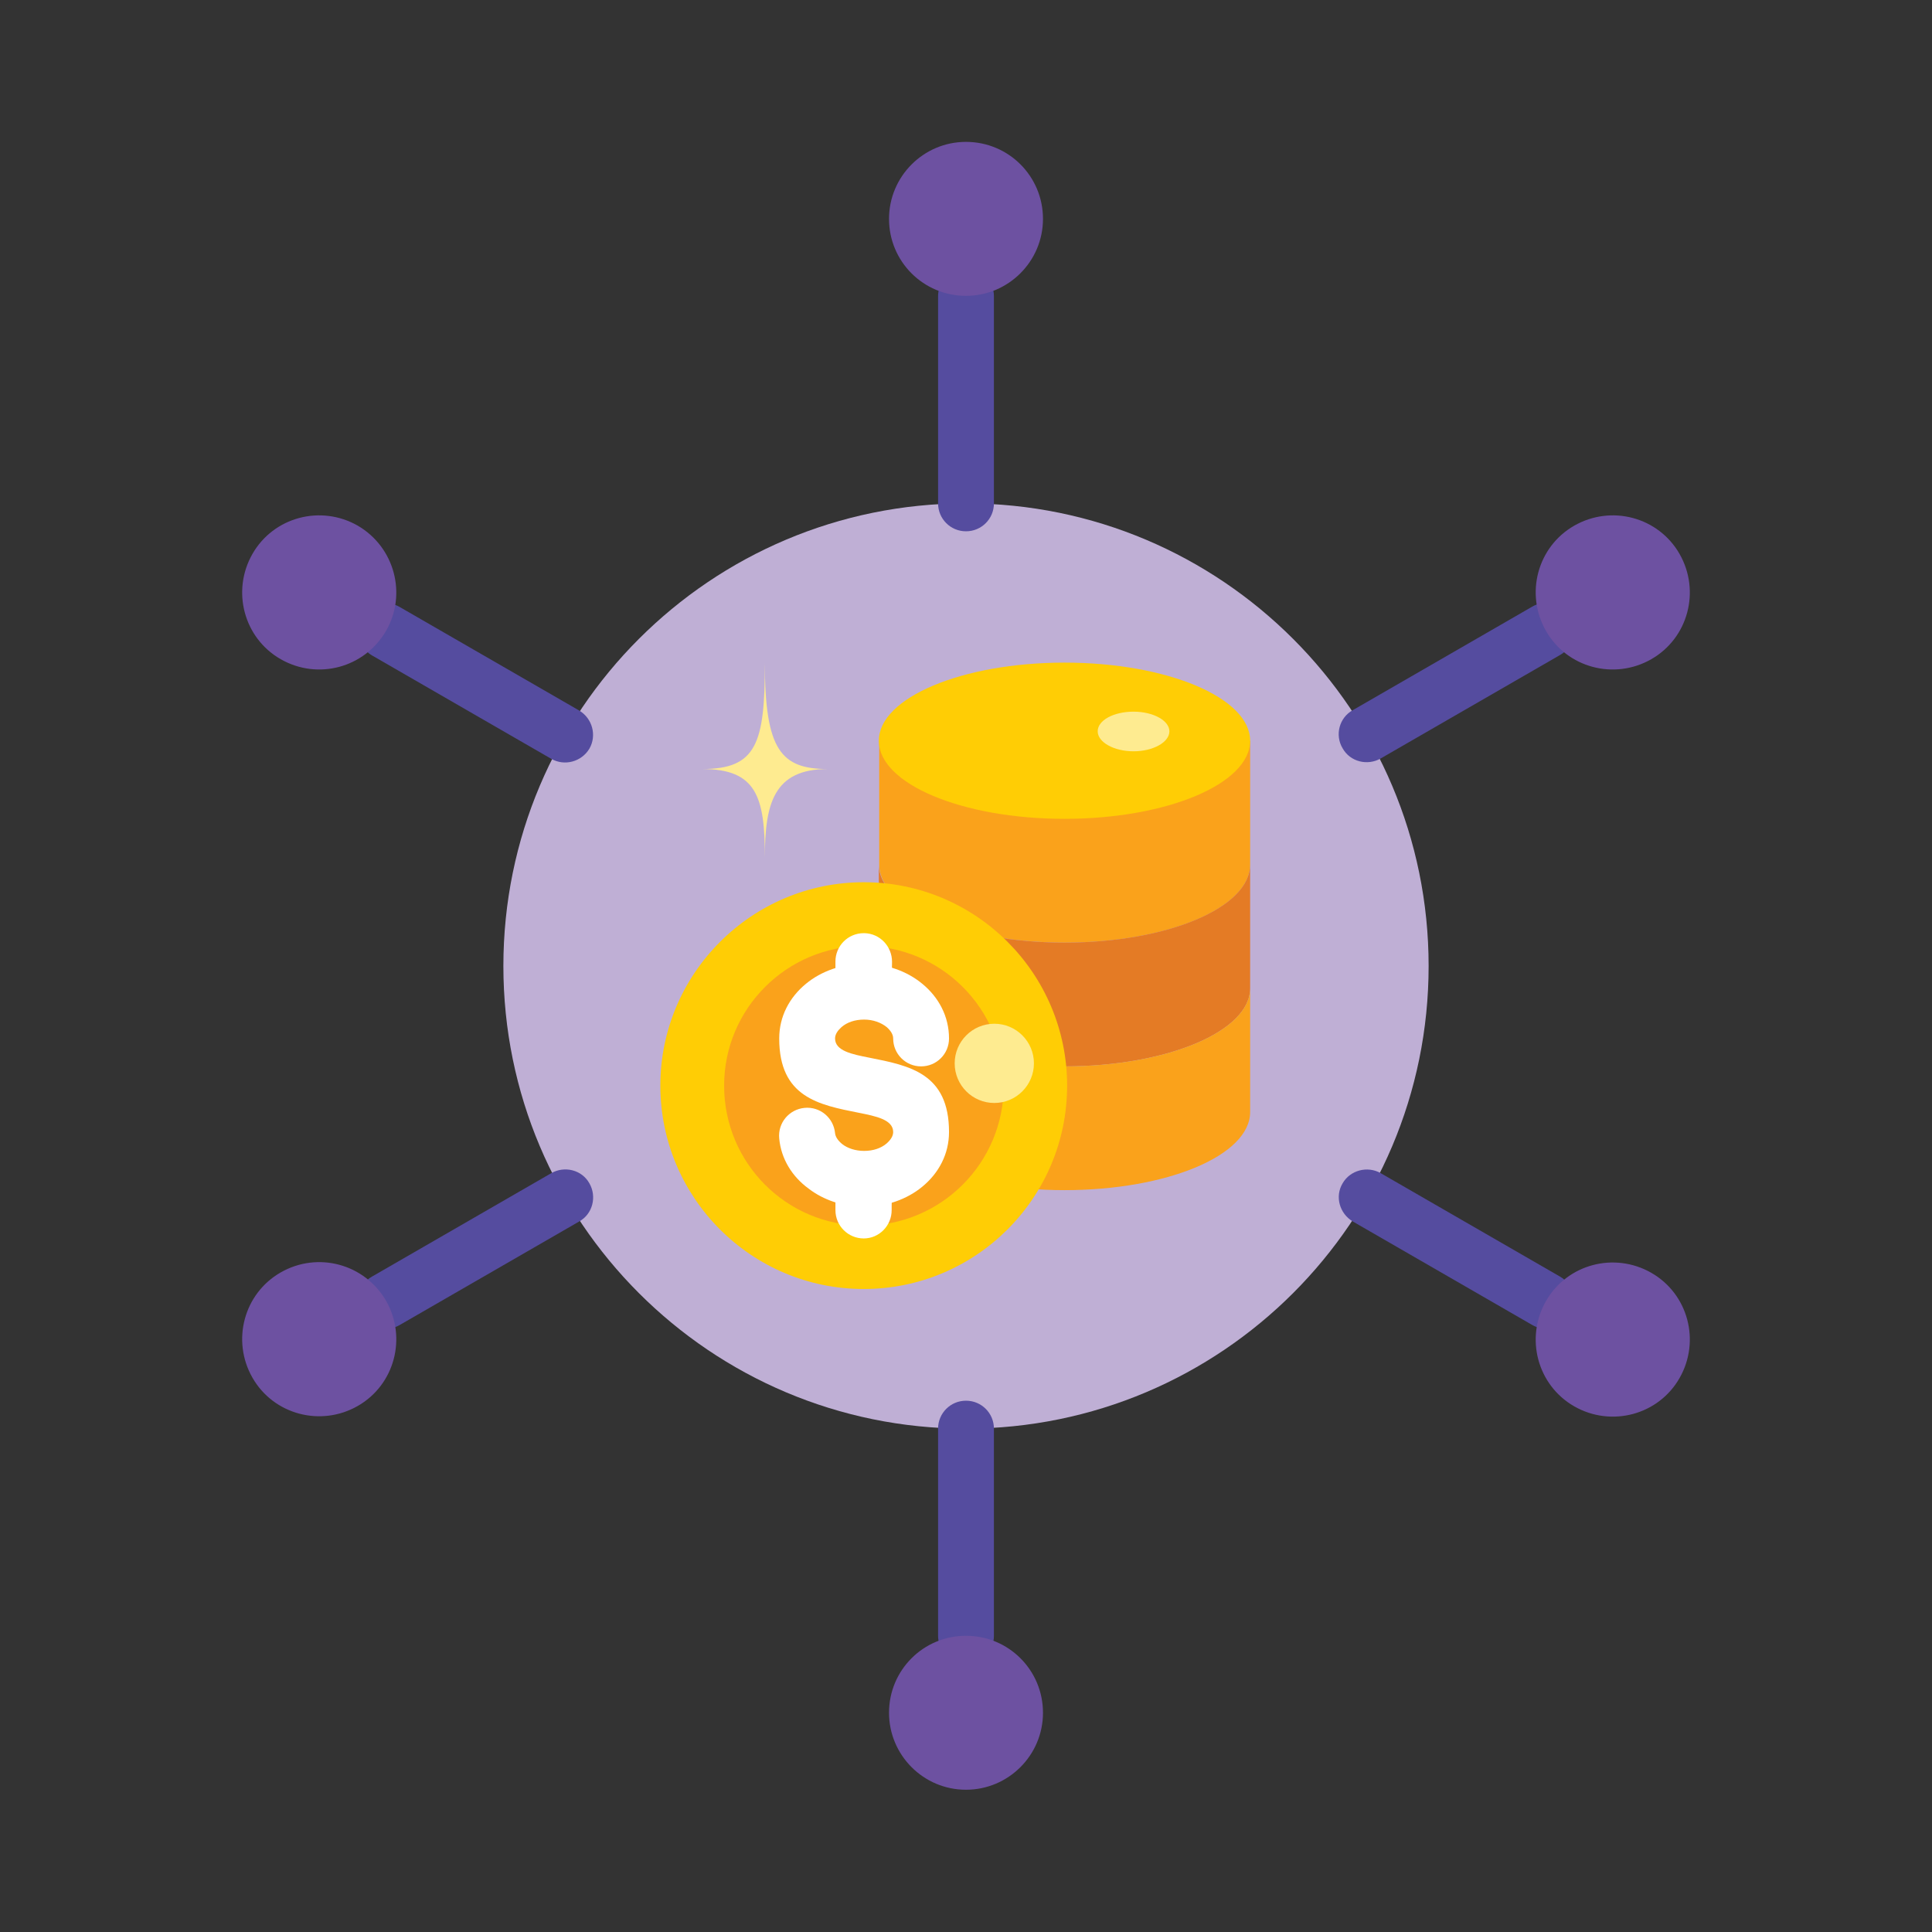 <svg xmlns="http://www.w3.org/2000/svg" version="1.1" xmlns:xlink="http://www.w3.org/1999/xlink" width="60" height="60" x="0" y="0" viewBox="0 0 512 512" style="enable-background:new 0 0 512 512" xml:space="preserve" class=""><rect x="0" y="0" width="512" height="512" fill="#333333" stroke="none"/><g><path fill="#bfafd5" fill-rule="evenodd" d="M256 133.4c67.7 0 122.6 54.9 122.6 122.6S323.7 378.6 256 378.6 133.4 323.7 133.4 256 188.3 133.4 256 133.4z" clip-rule="evenodd" opacity="1" data-original="#bfafd5" class=""></path><path fill="#554c9f" d="M248.6 78.5c0-4.1 3.3-7.4 7.4-7.4s7.4 3.3 7.4 7.4v54.9c0 4.1-3.3 7.4-7.4 7.4s-7.4-3.3-7.4-7.4zm0 300.1c0-4.1 3.3-7.4 7.4-7.4s7.4 3.3 7.4 7.4v54.9c0 4.1-3.3 7.4-7.4 7.4s-7.4-3.3-7.4-7.4zM406 160.8c3.5-2.1 8.1-.9 10.1 2.7 2.1 3.5.9 8.1-2.7 10.1L365.9 201c-3.5 2-8.1.9-10.1-2.7-2.1-3.5-.9-8.1 2.7-10.1zM146.1 310.9c3.5-2 8.1-.9 10.1 2.7 2 3.5.9 8.1-2.7 10.1L106 351.1c-3.5 2.1-8.1.9-10.1-2.7-2-3.5-.9-8.1 2.7-10.1zM413.4 338.3c3.5 2 4.8 6.6 2.7 10.1-2 3.5-6.6 4.8-10.1 2.7l-47.5-27.4c-3.5-2.1-4.8-6.6-2.7-10.1 2-3.5 6.6-4.7 10.1-2.7zm-259.9-150c3.5 2.1 4.7 6.6 2.7 10.1-2.1 3.5-6.6 4.7-10.1 2.7l-47.5-27.4c-3.5-2-4.7-6.6-2.7-10.1 2.1-3.5 6.6-4.8 10.1-2.7z" opacity="1" data-original="#554c9f"></path><g fill-rule="evenodd" clip-rule="evenodd"><path fill="#faa21b" d="M331.3 229.1v-32.8H233v32.8c0 11.5 22 20.7 49.2 20.7s49.1-9.2 49.1-20.7z" opacity="1" data-original="#faa21b"></path><path fill="#e47b25" d="M232.9 261.9c0 11.5 22 20.7 49.2 20.7s49.2-9.3 49.2-20.7v-32.8c0 11.5-22 20.7-49.2 20.7s-49.2-9.3-49.2-20.7z" opacity="1" data-original="#e47b25"></path><path fill="#faa21b" d="M331.3 294.7c0 11.5-22 20.7-49.2 20.7s-49.2-9.3-49.2-20.7v-32.8c0 11.5 22 20.7 49.2 20.7s49.2-9.3 49.2-20.7z" opacity="1" data-original="#faa21b"></path><path fill="#ffcd05" d="M282.1 175.6c27.2 0 49.2 9.3 49.2 20.7s-22 20.7-49.2 20.7-49.2-9.3-49.2-20.7 22.1-20.7 49.2-20.7z" opacity="1" data-original="#ffcd05"></path><path fill="#feeb90" d="M300.4 188.6c5.3 0 9.5 2.4 9.5 5.2 0 2.9-4.3 5.3-9.5 5.3s-9.5-2.4-9.5-5.3 4.2-5.2 9.5-5.2z" opacity="1" data-original="#feeb90"></path><path fill="#ffcd05" d="M228.9 233.8c29.8 0 53.9 24.2 53.9 53.9 0 29.8-24.2 53.9-53.9 53.9-29.8 0-53.9-24.2-53.9-53.9s24.2-53.9 53.9-53.9z" opacity="1" data-original="#ffcd05"></path><path fill="#faa21b" d="M228.9 250.7c20.5 0 37.1 16.6 37.1 37 0 20.5-16.6 37.1-37.1 37.1s-37-16.6-37-37.1c0-20.4 16.6-37 37-37z" opacity="1" data-original="#faa21b"></path><path fill="#fedc97" d="M228.9 254.8v7l.1-7zm0 59v6.9l.1-6.9z" opacity="1" data-original="#fedc97"></path></g><path fill="#ffffff" d="M236.3 260.7v1.1c0 4.1-3.3 7.4-7.4 7.4s-7.5-3.3-7.5-7.4v-7c0-4.1 3.3-7.5 7.5-7.5h.2c4.1.1 7.3 3.5 7.3 7.6zm0 58.9v1.1c0 4.1-3.3 7.5-7.4 7.5s-7.5-3.3-7.5-7.5v-6.9c0-4.1 3.3-7.5 7.5-7.5h.2c4.1.1 7.3 3.5 7.3 7.6z" opacity="1" data-original="#ffffff"></path><path fill="#ffffff" d="M206.5 301.7c-.4-4.1 2.6-7.7 6.7-8.1s7.7 2.6 8.1 6.7c.1 1 .8 2 1.9 2.9 1.4 1.1 3.5 1.8 5.8 1.8 2.4 0 4.5-.7 6-2 1-.9 1.7-1.9 1.7-3 0-3.3-4.6-4.2-9.1-5.1-10.6-2.1-21.1-4.1-21.1-19.7 0-5.8 2.7-10.9 7.1-14.5 4-3.3 9.5-5.3 15.4-5.3 6 0 11.4 2 15.4 5.3 4.4 3.6 7.1 8.7 7.1 14.5 0 4.1-3.3 7.4-7.4 7.4s-7.4-3.3-7.4-7.4c0-1.1-.7-2.1-1.7-3-1.5-1.2-3.6-2-6-2s-4.5.7-6 2c-1 .9-1.7 1.9-1.7 3 0 3.3 4.5 4.2 9.1 5.1 10.6 2.1 21.1 4.1 21.1 19.7 0 5.8-2.7 10.9-7.1 14.5-4 3.3-9.5 5.3-15.4 5.3-5.6 0-10.8-1.8-14.7-4.8-4.4-3.2-7.3-7.9-7.8-13.3z" opacity="1" data-original="#ffffff"></path><path fill="#feeb90" fill-rule="evenodd" d="M263.5 271.3c5.8 0 10.5 4.7 10.5 10.5s-4.7 10.5-10.5 10.5-10.5-4.7-10.5-10.5 4.7-10.5 10.5-10.5zM219.4 203.8c-12.4 0-16.7-5-16.7-28.1 0 21.3-2.2 28.1-16.6 28.1 14.4 0 16.6 7.4 16.6 23.5 0-14.3 2.3-23.5 16.7-23.5z" clip-rule="evenodd" opacity="1" data-original="#feeb90"></path><path fill="#6d51a1" fill-rule="evenodd" d="M256 37.6c11.3 0 20.4 9.1 20.4 20.4s-9.2 20.4-20.4 20.4c-11.3 0-20.4-9.1-20.4-20.4 0-11.2 9.1-20.4 20.4-20.4zm0 395.9c11.3 0 20.4 9.1 20.4 20.4s-9.2 20.4-20.4 20.4c-11.3 0-20.4-9.2-20.4-20.4 0-11.3 9.1-20.4 20.4-20.4zM445.1 146.8c5.6 9.8 2.3 22.3-7.5 27.9s-22.3 2.3-27.9-7.5-2.3-22.3 7.5-27.9 22.3-2.3 27.9 7.5zM102.3 344.7c5.6 9.8 2.3 22.3-7.5 27.9s-22.3 2.3-27.9-7.5-2.3-22.3 7.5-27.9 22.2-2.3 27.9 7.5zM445.1 365.2c-5.6 9.8-18.1 13.1-27.9 7.5s-13.1-18.1-7.5-27.9 18.1-13.1 27.9-7.5 13.1 18.1 7.5 27.9zm-342.8-198c-5.7 9.8-18.1 13.1-27.9 7.5s-13.1-18.1-7.5-27.9 18.1-13.1 27.9-7.5c9.8 5.7 13.1 18.2 7.5 27.9z" clip-rule="evenodd" opacity="1" data-original="#6d51a1"></path></g></svg>
